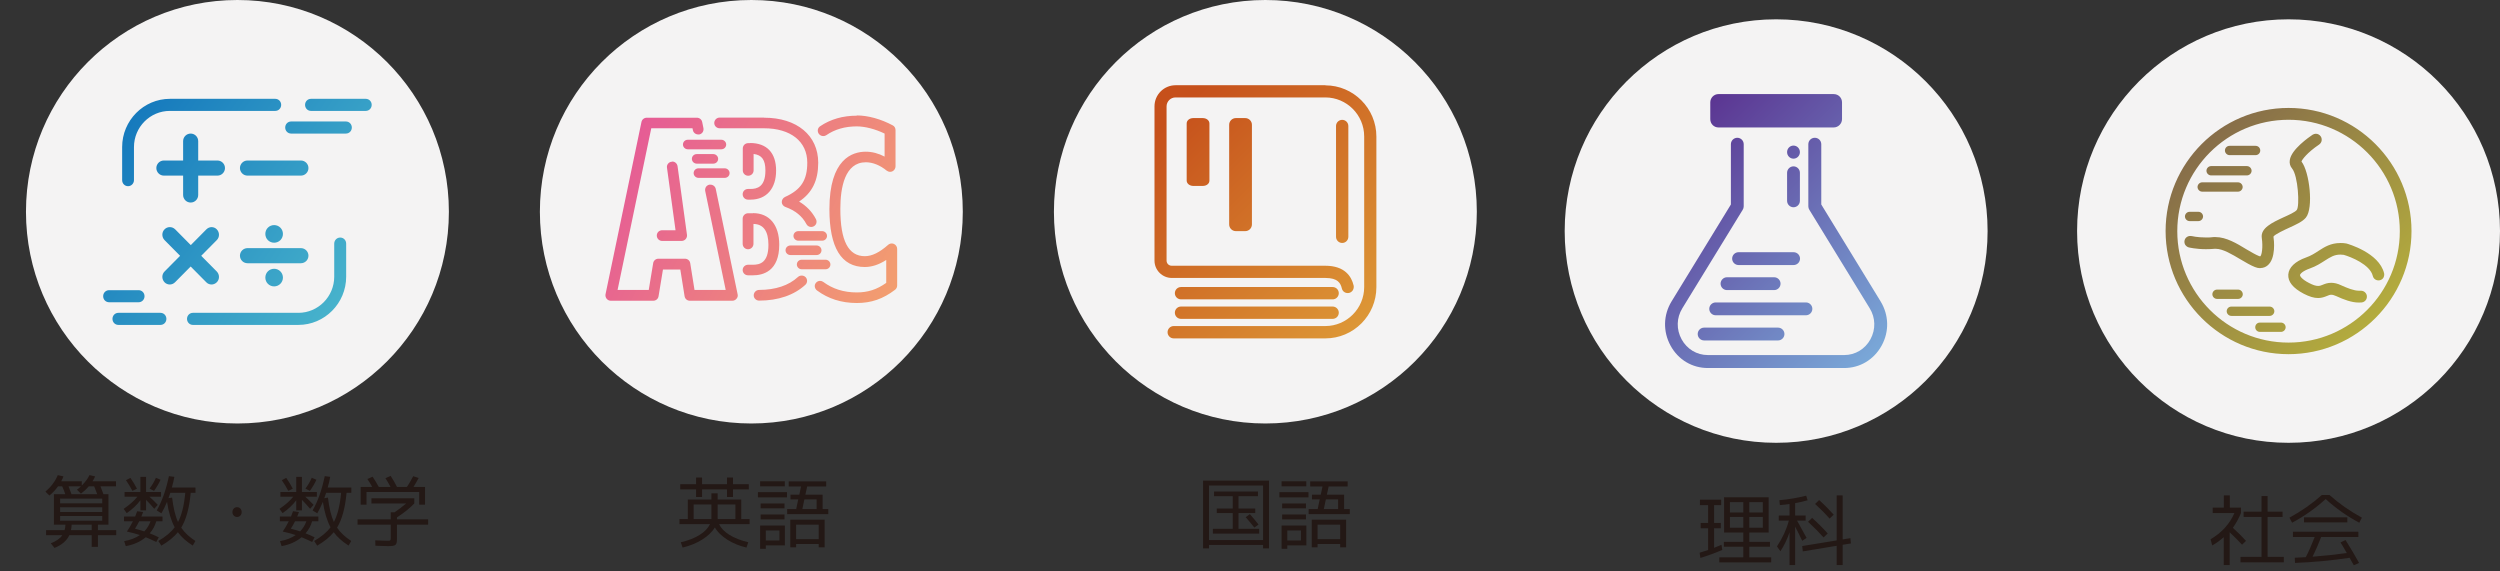 <svg width="385" height="88" viewBox="0 0 385 88" fill="none" xmlns="http://www.w3.org/2000/svg">
<rect x="0" y="0" width="385" height="88" fill="#333333" stroke="none"/>
<path d="M349.213 79.612V85.756H351.709V86.596H345.037V85.756H348.277V79.612H345.517V78.796H348.277V76.396H349.213V78.796H351.517V79.612H349.213ZM343.393 76.288V78.172H345.109V79.012C344.749 79.876 344.329 80.632 343.861 81.28C344.617 81.964 345.289 82.636 345.889 83.296L345.277 83.884C344.737 83.296 344.101 82.66 343.369 81.976V87.016H342.457V82.72C341.929 83.2 341.341 83.632 340.681 84.004L340.429 83.044C342.133 82.048 343.357 80.704 344.101 79.012H340.753V78.172H342.469V76.288H343.393ZM360.433 83.536L361.213 83.164C361.945 84.328 362.641 85.504 363.301 86.692L362.485 87.052C362.293 86.692 362.077 86.308 361.837 85.9C359.017 86.32 356.221 86.584 353.437 86.692L353.389 85.888C354.181 85.852 354.745 85.828 355.093 85.804C355.573 84.868 356.029 83.836 356.461 82.696H353.113V81.892H363.193V82.696H357.457C357.061 83.728 356.629 84.736 356.137 85.732C358.021 85.588 359.785 85.396 361.405 85.168C361.033 84.496 360.697 83.932 360.433 83.536ZM357.565 76.228H358.741C360.217 77.548 361.885 78.712 363.733 79.72L363.325 80.5C361.417 79.48 359.689 78.256 358.153 76.852C356.617 78.256 354.889 79.48 352.981 80.5L352.573 79.72C354.421 78.712 356.089 77.548 357.565 76.228ZM361.489 80.452H354.817V79.672H361.489V80.452Z" fill="#231815"/>
<path fill-rule="evenodd" clip-rule="evenodd" d="M352.436 2.975C334.451 2.975 319.872 17.573 319.872 35.583C319.872 53.593 334.451 68.192 352.436 68.192C370.422 68.192 385 53.593 385 35.583C385 17.573 370.422 2.975 352.436 2.975Z" fill="#F4F3F3"/>
<path fill-rule="evenodd" clip-rule="evenodd" d="M352.436 54.543C342.001 54.543 333.502 46.032 333.502 35.583C333.502 25.133 342.001 16.623 352.436 16.623C362.871 16.623 371.371 25.133 371.371 35.583C371.371 46.032 362.871 54.543 352.436 54.543ZM352.436 18.445C342.988 18.445 335.302 26.141 335.302 35.602C335.302 45.063 342.988 52.759 352.436 52.759C361.884 52.759 369.57 45.063 369.57 35.602C369.57 26.141 361.884 18.445 352.436 18.445ZM348.022 51.111C347.635 51.111 347.306 50.801 347.306 50.394C347.306 49.987 347.635 49.677 348.022 49.677H351.275C351.662 49.677 351.991 50.007 351.991 50.394C351.991 50.782 351.662 51.111 351.275 51.111H348.022ZM343.627 48.649C343.24 48.649 342.911 48.32 342.911 47.932C342.911 47.544 343.221 47.215 343.627 47.215H349.532C349.919 47.215 350.249 47.544 350.249 47.932C350.249 48.32 349.919 48.649 349.532 48.649H343.627ZM363.259 46.594C362.136 46.594 360.935 46.129 359.793 45.606C359.464 45.451 359.212 45.392 358.999 45.392C358.786 45.392 358.612 45.47 358.38 45.567C357.915 45.761 357.489 45.897 356.986 45.897C356.347 45.897 355.65 45.683 354.779 45.237C353.114 44.365 352.32 43.376 352.398 42.271C352.475 41.185 353.443 40.255 355.127 39.654C355.902 39.383 356.502 38.995 357.063 38.627C357.993 38.026 358.941 37.425 360.432 37.425C360.684 37.425 360.955 37.425 361.245 37.483C361.284 37.483 361.323 37.483 361.361 37.502C361.574 37.56 366.376 38.917 367.15 42.077C367.208 42.31 367.15 42.562 367.053 42.756C366.937 42.969 366.724 43.105 366.492 43.163C366.414 43.163 366.356 43.182 366.279 43.182C365.853 43.182 365.504 42.892 365.408 42.484C364.982 40.74 362.039 39.557 360.935 39.247C360.78 39.247 360.606 39.208 360.432 39.208C359.464 39.208 358.883 39.596 358.051 40.119C357.412 40.526 356.715 40.992 355.727 41.341C354.624 41.728 354.217 42.174 354.198 42.368C354.198 42.504 354.43 42.989 355.611 43.59C356.211 43.9 356.637 44.035 356.986 44.035C357.257 44.035 357.451 43.958 357.683 43.861C358.012 43.725 358.438 43.551 358.999 43.551C359.483 43.551 359.987 43.667 360.548 43.938C361.458 44.346 362.484 44.772 363.278 44.772C363.355 44.772 363.433 44.772 363.491 44.772C363.53 44.772 363.568 44.772 363.588 44.772C364.052 44.772 364.44 45.121 364.498 45.567C364.556 46.071 364.207 46.517 363.704 46.575C363.568 46.575 363.413 46.594 363.278 46.594H363.259ZM341.42 46.032C341.033 46.032 340.704 45.703 340.704 45.315C340.704 44.927 341.033 44.598 341.42 44.598H344.673C345.06 44.598 345.389 44.927 345.389 45.315C345.389 45.703 345.06 46.032 344.673 46.032H341.42ZM348.1 41.302C347.829 41.302 347.557 41.244 347.267 41.127C346.57 40.856 345.834 40.41 345.041 39.945C343.763 39.189 342.33 38.316 341.246 38.316C341.188 38.316 341.111 38.316 341.052 38.316C340.607 38.355 340.162 38.374 339.717 38.374C338.148 38.374 337.103 38.103 337.084 38.103C336.851 38.045 336.658 37.89 336.522 37.696C336.406 37.483 336.367 37.25 336.425 37.017C336.522 36.61 336.89 36.339 337.297 36.339C337.374 36.339 337.451 36.339 337.529 36.358C337.529 36.358 338.4 36.572 339.717 36.572C340.104 36.572 340.491 36.572 340.878 36.513C340.994 36.513 341.111 36.513 341.227 36.513C342.834 36.513 344.499 37.502 345.951 38.394C346.686 38.82 347.364 39.227 347.906 39.441C347.964 39.46 348.041 39.48 348.08 39.48C348.313 39.305 348.525 38.084 348.313 36.63C348.1 35.117 349.939 34.264 351.701 33.45C352.436 33.121 353.462 32.655 353.695 32.345C354.179 31.764 353.908 27.053 352.978 25.948C352.669 25.579 352.552 25.133 352.63 24.649C352.862 23.001 355.592 21.12 356.134 20.752C356.289 20.655 356.463 20.597 356.637 20.597C356.947 20.597 357.218 20.752 357.392 21.004C357.528 21.198 357.567 21.45 357.528 21.683C357.489 21.915 357.334 22.128 357.141 22.264C355.302 23.505 354.488 24.61 354.43 24.881C355.669 26.452 356.308 32.054 355.108 33.508C354.605 34.129 353.617 34.575 352.475 35.098C351.914 35.35 350.287 36.106 350.113 36.436C350.19 36.92 350.539 39.828 349.184 40.895C348.971 41.069 348.603 41.282 348.08 41.282L348.1 41.302ZM337.2 34.051C336.813 34.051 336.483 33.722 336.483 33.334C336.483 32.946 336.813 32.617 337.2 32.617H338.555C338.942 32.617 339.271 32.946 339.271 33.334C339.271 33.722 338.942 34.051 338.555 34.051H337.2ZM339.136 29.515C338.749 29.515 338.419 29.185 338.419 28.797C338.419 28.41 338.749 28.08 339.136 28.08H344.653C345.041 28.08 345.37 28.41 345.37 28.797C345.37 29.185 345.041 29.515 344.653 29.515H339.136ZM340.51 27.014C340.123 27.014 339.794 26.684 339.794 26.297C339.794 25.909 340.123 25.579 340.51 25.579H346.028C346.415 25.579 346.744 25.909 346.744 26.297C346.744 26.684 346.415 27.014 346.028 27.014H340.51ZM343.356 23.893C342.969 23.893 342.64 23.563 342.64 23.175C342.64 22.788 342.95 22.458 343.356 22.458H347.364C347.751 22.458 348.08 22.768 348.08 23.175C348.08 23.582 347.751 23.893 347.364 23.893H343.356Z" fill="url(#paint0_linear_350_215)"/>
<path d="M266.407 77.332V78.916H268.471V77.332H266.407ZM272.371 82.012H269.395V83.452H272.575V84.196H269.395V85.828H272.767V86.608H264.775V85.828H268.471V84.196H265.471V83.452H268.471V82.012H266.407H265.507V76.576H272.371V82.012ZM266.407 81.268H268.471V79.612H266.407V81.268ZM269.395 79.612V81.268H271.471V79.612H269.395ZM269.395 77.332V78.916H271.471V77.332H269.395ZM265.111 83.896L265.231 84.688C264.139 85.156 263.011 85.576 261.859 85.924L261.739 85.12C262.315 84.94 262.747 84.808 263.047 84.7V81.352H261.907V80.536H263.047V77.788H261.787V76.948H265.063V77.788H263.971V80.536H265.003V81.352H263.971V84.364C264.379 84.208 264.763 84.052 265.111 83.896ZM282.847 87.016V84.052L277.627 84.916L277.543 84.088L282.847 83.224V76.288H283.771V83.068L284.959 82.876L285.043 83.692L283.771 83.896V87.016H282.847ZM282.391 79.264L281.755 79.864C281.095 79.108 280.351 78.364 279.523 77.608L280.147 77.008C280.963 77.74 281.707 78.496 282.391 79.264ZM281.467 82.156L280.831 82.768C280.135 81.988 279.343 81.184 278.443 80.356L279.067 79.756C279.943 80.536 280.735 81.328 281.467 82.156ZM273.931 80.176V79.396H275.587V77.62C275.263 77.668 274.771 77.728 274.099 77.788L274.027 77.032C275.443 76.9 276.823 76.672 278.155 76.336L278.371 77.044C277.711 77.224 277.063 77.38 276.451 77.488V79.396H278.071V80.176H276.751C277.411 81.364 277.903 82.252 278.215 82.84L277.543 83.284C277.135 82.432 276.775 81.712 276.451 81.1V87.016H275.587V81.988C275.239 83.032 274.771 83.992 274.183 84.892L273.655 84.148C274.531 82.816 275.143 81.484 275.479 80.176H273.931Z" fill="#231815"/>
<path fill-rule="evenodd" clip-rule="evenodd" d="M273.526 2.975C255.541 2.975 240.962 17.573 240.962 35.583C240.962 53.593 255.541 68.192 273.526 68.192C291.512 68.192 306.09 53.593 306.09 35.583C306.09 17.573 291.512 2.975 273.526 2.975Z" fill="#F4F3F3"/>
<path fill-rule="evenodd" clip-rule="evenodd" d="M276.198 22.419C276.74 22.419 277.185 22.865 277.185 23.427C277.185 23.99 276.74 24.436 276.198 24.436C275.656 24.436 275.211 23.99 275.211 23.427C275.211 22.865 275.656 22.419 276.198 22.419ZM276.198 25.618C276.74 25.618 277.185 26.064 277.185 26.607V30.93C277.185 31.473 276.74 31.919 276.198 31.919C275.656 31.919 275.211 31.473 275.211 30.93V26.607C275.211 26.064 275.656 25.618 276.198 25.618ZM276.217 38.84C276.76 38.84 277.205 39.286 277.205 39.829C277.205 40.371 276.76 40.817 276.217 40.817H267.738C267.196 40.817 266.75 40.371 266.75 39.829C266.75 39.286 267.196 38.84 267.738 38.84H276.217ZM273.217 42.698C273.759 42.698 274.204 43.144 274.204 43.687C274.204 44.229 273.759 44.675 273.217 44.675H265.957C265.414 44.675 264.969 44.229 264.969 43.687C264.969 43.144 265.414 42.698 265.957 42.698H273.217ZM278.115 46.575C278.657 46.575 279.102 47.021 279.102 47.564C279.102 48.107 278.657 48.553 278.115 48.553H264.214C263.672 48.553 263.227 48.107 263.227 47.564C263.227 47.021 263.672 46.575 264.214 46.575H278.115ZM273.817 50.453C274.359 50.453 274.804 50.898 274.804 51.441C274.804 51.984 274.359 52.43 273.817 52.43H262.433C261.891 52.43 261.446 51.984 261.446 51.441C261.446 50.898 261.891 50.453 262.433 50.453H273.817ZM279.489 21.217C280.031 21.217 280.477 21.663 280.477 22.206V31.492L289.615 46.42C290.892 48.514 290.97 51.054 289.77 53.225C288.589 55.377 286.44 56.676 284 56.676H263.014C260.594 56.676 258.445 55.396 257.264 53.225C256.083 51.054 256.141 48.514 257.419 46.42L266.557 31.492V22.206C266.557 21.663 267.002 21.217 267.544 21.217C268.086 21.217 268.531 21.663 268.531 22.206V31.783C268.531 31.977 268.473 32.151 268.377 32.307L259.084 47.467C258.174 48.94 258.135 50.724 258.967 52.255C259.8 53.768 261.31 54.679 263.014 54.679H284C285.704 54.679 287.214 53.768 288.047 52.255C288.879 50.724 288.84 48.94 287.93 47.467L278.637 32.307C278.541 32.151 278.483 31.977 278.483 31.783V22.206C278.483 21.663 278.928 21.217 279.47 21.217H279.489ZM264.64 14.49C263.943 14.49 263.382 15.072 263.382 15.77V18.348C263.382 19.066 263.943 19.628 264.64 19.628H282.393C283.09 19.628 283.671 19.046 283.671 18.348V15.77C283.671 15.052 283.11 14.49 282.393 14.49H264.64Z" fill="url(#paint1_linear_350_215)"/>
<path d="M109.557 79.728V77.688H106.821V79.932H109.545C109.545 79.908 109.545 79.872 109.557 79.824C109.557 79.788 109.557 79.752 109.557 79.728ZM110.517 77.688V79.728C110.517 79.752 110.517 79.788 110.529 79.824C110.529 79.872 110.529 79.908 110.529 79.932H113.253V77.688H110.517ZM104.757 75.372V74.568H107.193V73.536H108.117V74.568H111.957V73.536H112.881V74.568H115.317V75.372H112.881V76.536H111.957V75.372H108.117V76.536H107.193V75.372H104.757ZM109.557 76.932V75.972H110.517V76.932H114.153V79.932H115.437V80.712H110.733C111.297 81.924 112.869 82.944 115.233 83.508L114.957 84.324C112.713 83.808 110.889 82.596 110.085 81.24C109.257 82.596 107.385 83.808 105.117 84.324L104.841 83.508C107.205 82.968 108.777 81.924 109.341 80.712H104.637V79.932H105.921V76.932H109.557ZM121.737 76.176H123.093L123.357 74.916H121.461V74.136H127.233V74.916H124.305L124.029 76.176H126.681V78.396H127.557V79.176H121.221V78.396H122.613L122.925 76.908H121.737V76.176ZM116.721 76.596V75.792H121.197V76.596H116.721ZM117.057 84.516V80.928H120.873V83.988H117.933V84.516H117.057ZM117.057 74.892V74.112H120.861V74.892H117.057ZM117.141 79.992V79.224H120.813V79.992H117.141ZM117.141 78.288V77.532H120.813V78.288H117.141ZM117.933 83.232H120.033V81.696H117.933V83.232ZM121.701 84.288V80.028H126.993V84.288H126.081V83.772H122.601V84.288H121.701ZM122.601 83.028H126.081V80.796H122.601V83.028ZM123.561 78.396H125.757V76.908H123.873L123.561 78.396Z" fill="#231815"/>
<path fill-rule="evenodd" clip-rule="evenodd" d="M115.706 0C97.72 0 83.142 14.598 83.142 32.608C83.142 50.619 97.72 65.217 115.706 65.217C133.692 65.217 148.27 50.619 148.27 32.608C148.27 14.598 133.692 0 115.706 0Z" fill="#F4F3F3"/>
<path fill-rule="evenodd" clip-rule="evenodd" d="M111.079 21.519C111.486 21.519 111.834 21.849 111.834 22.256C111.834 22.663 111.505 22.993 111.079 22.993H105.929C105.523 22.993 105.174 22.663 105.174 22.256C105.174 21.849 105.503 21.519 105.929 21.519H111.079ZM109.84 23.729C110.246 23.729 110.595 24.059 110.595 24.466C110.595 24.873 110.266 25.203 109.84 25.203H107.304C106.897 25.203 106.549 24.873 106.549 24.466C106.549 24.059 106.878 23.729 107.304 23.729H109.84ZM111.602 25.92C112.008 25.92 112.357 26.25 112.357 26.657C112.357 27.064 112.028 27.393 111.602 27.393H107.575C107.168 27.393 106.82 27.064 106.82 26.657C106.82 26.25 107.149 25.92 107.575 25.92H111.602ZM115.512 22.023C118.087 22.023 119.52 23.535 119.52 26.269C119.52 29.003 118.068 30.747 115.571 30.747H115.203C114.738 30.747 114.37 30.379 114.37 29.914C114.37 29.448 114.738 29.099 115.203 29.099H115.571C116.558 29.099 117.874 28.809 117.874 26.269C117.874 24.621 117.332 23.865 116.055 23.71V26.25C116.055 26.695 115.687 27.064 115.222 27.064C114.757 27.064 114.39 26.695 114.39 26.25V22.857C114.39 22.411 114.757 22.043 115.222 22.043H115.551L115.512 22.023ZM117.681 18.127C122.734 18.127 126.006 20.86 126.006 25.067C126.006 27.8 125.076 29.7 123.063 31.038C124.205 31.717 125.076 32.628 125.657 33.752C125.754 33.946 125.773 34.179 125.715 34.373C125.657 34.586 125.502 34.76 125.309 34.857C125.193 34.915 125.057 34.954 124.921 34.954C124.612 34.954 124.321 34.78 124.186 34.508C123.547 33.287 122.463 32.415 120.953 31.872C120.624 31.755 120.411 31.465 120.391 31.135C120.391 30.805 120.565 30.495 120.875 30.34C123.353 29.235 124.321 27.742 124.321 25.048C124.321 21.791 121.766 19.755 117.661 19.755H110.827C110.363 19.755 109.995 19.387 109.995 18.941C109.995 18.495 110.363 18.107 110.827 18.107H117.661L117.681 18.127ZM126.606 35.594C127.012 35.594 127.361 35.923 127.361 36.331C127.361 36.738 127.032 37.067 126.606 37.067H122.947C122.54 37.067 122.192 36.738 122.192 36.331C122.192 35.923 122.521 35.594 122.947 35.594H126.606ZM103.509 24.873C103.935 24.873 104.283 25.183 104.342 25.59L105.794 36.156C105.832 36.389 105.755 36.621 105.6 36.815C105.445 36.99 105.213 37.106 104.98 37.106H101.98C101.515 37.106 101.147 36.738 101.147 36.273C101.147 35.807 101.515 35.458 101.98 35.458H104.032L102.715 25.823C102.677 25.61 102.735 25.397 102.87 25.222C103.006 25.048 103.199 24.931 103.412 24.912C103.451 24.912 103.49 24.912 103.528 24.912L103.509 24.873ZM125.754 37.804C126.161 37.804 126.509 38.134 126.509 38.541C126.509 38.948 126.18 39.278 125.754 39.278H121.727C121.32 39.278 120.972 38.948 120.972 38.541C120.972 38.134 121.301 37.804 121.727 37.804H125.754ZM127.129 39.995C127.535 39.995 127.884 40.324 127.884 40.731C127.884 41.139 127.554 41.468 127.129 41.468H123.469C123.063 41.468 122.714 41.139 122.714 40.731C122.714 40.324 123.044 39.995 123.469 39.995H127.129ZM115.958 32.822C118.494 32.822 120.004 34.644 120.004 37.688C120.004 41.798 117.468 42.399 115.958 42.399H115.203C114.738 42.399 114.37 42.03 114.37 41.584C114.37 41.139 114.738 40.77 115.203 40.77H115.958C117.061 40.77 118.339 40.421 118.339 37.707C118.339 35.594 117.565 34.508 116.035 34.489V37.552C116.035 37.998 115.667 38.386 115.203 38.386C114.738 38.386 114.37 38.017 114.37 37.552V33.675C114.37 33.229 114.738 32.841 115.203 32.841H115.958V32.822ZM123.469 42.438C123.702 42.438 123.915 42.534 124.07 42.69C124.379 43.019 124.36 43.542 124.031 43.853C122.308 45.442 119.849 46.295 116.906 46.295C116.442 46.295 116.074 45.927 116.074 45.481C116.074 45.035 116.442 44.648 116.906 44.648C119.423 44.648 121.495 43.95 122.889 42.651C123.044 42.515 123.237 42.438 123.45 42.438H123.469ZM107.323 18.127C107.71 18.127 108.059 18.398 108.136 18.786L108.33 19.736C108.368 19.949 108.33 20.162 108.214 20.356C108.097 20.53 107.904 20.666 107.691 20.705C107.633 20.705 107.575 20.705 107.517 20.705C107.129 20.705 106.781 20.434 106.704 20.046L106.645 19.755H100.295L95.107 44.648H99.908L100.586 40.538C100.644 40.13 100.992 39.84 101.399 39.84H105.484C105.89 39.84 106.239 40.13 106.297 40.538L106.955 44.648H111.757L108.601 29.41C108.562 29.196 108.601 28.983 108.717 28.789C108.833 28.615 109.027 28.479 109.24 28.44C109.298 28.44 109.356 28.44 109.414 28.44C109.801 28.44 110.15 28.712 110.227 29.099L113.596 45.326C113.654 45.578 113.596 45.811 113.422 46.005C113.267 46.199 113.034 46.315 112.783 46.315H106.239C105.832 46.315 105.484 46.024 105.426 45.617L104.768 41.507H102.096L101.418 45.617C101.36 46.024 101.012 46.315 100.605 46.315H94.061C93.81 46.315 93.577 46.199 93.422 46.005C93.267 45.811 93.21 45.559 93.248 45.326L98.785 18.786C98.863 18.398 99.211 18.127 99.598 18.127H107.304H107.323ZM131.949 17.778C133.672 17.778 135.686 18.34 137.486 19.309C137.757 19.445 137.912 19.736 137.912 20.026V25.629C137.912 25.939 137.719 26.25 137.428 26.385C137.312 26.443 137.196 26.463 137.08 26.463C136.886 26.463 136.692 26.385 136.538 26.269C135.55 25.455 134.408 24.989 133.343 24.989C130.091 24.989 129.413 28.906 129.413 32.182C129.413 37.087 130.652 39.452 133.188 39.452C134.272 39.452 135.434 38.89 136.77 37.707C136.925 37.571 137.118 37.494 137.331 37.494C137.448 37.494 137.564 37.513 137.68 37.571C137.97 37.707 138.164 37.998 138.164 38.328V43.969C138.164 44.221 138.048 44.473 137.835 44.628C135.976 46.043 134.176 46.664 131.949 46.664C129.587 46.664 127.535 46.005 125.812 44.725C125.638 44.589 125.522 44.395 125.483 44.182C125.444 43.969 125.502 43.756 125.638 43.581C125.793 43.368 126.044 43.252 126.296 43.252C126.47 43.252 126.645 43.31 126.799 43.426C128.232 44.492 129.955 45.035 131.93 45.035C133.672 45.035 135.028 44.589 136.48 43.562V40.033C135.337 40.77 134.253 41.119 133.169 41.119C129.549 41.119 127.729 38.114 127.729 32.201C127.729 24.505 131.233 23.361 133.324 23.361C134.292 23.361 135.279 23.613 136.228 24.117V20.569C134.776 19.871 133.227 19.464 131.93 19.464C130.149 19.464 128.561 19.91 127.245 20.821C127.109 20.918 126.954 20.957 126.78 20.957C126.509 20.957 126.238 20.821 126.083 20.589C125.967 20.414 125.909 20.181 125.948 19.968C125.986 19.755 126.122 19.561 126.296 19.445C127.903 18.359 129.8 17.816 131.93 17.816L131.949 17.778Z" fill="url(#paint2_linear_350_215)"/>
<path d="M194.51 83.916H186.182V84.456H185.27V74.016H195.422V84.456H194.51V83.916ZM193.814 80.784L193.166 81.24C192.626 80.568 192.182 80.04 191.834 79.644L192.482 79.176C192.938 79.692 193.382 80.22 193.814 80.784ZM186.182 83.172H194.51V74.772H186.182V83.172ZM190.73 79.008V81.432H193.91V82.176H186.782V81.432H189.842V79.008H187.382V78.312H189.842V76.416H186.962V75.696H193.73V76.416H190.73V78.312H193.31V79.008H190.73ZM202.046 76.176H203.402L203.666 74.916H201.77V74.136H207.542V74.916H204.614L204.338 76.176H206.99V78.396H207.866V79.176H201.53V78.396H202.922L203.234 76.908H202.046V76.176ZM197.03 76.596V75.792H201.506V76.596H197.03ZM197.366 84.516V80.928H201.182V83.988H198.242V84.516H197.366ZM197.366 74.892V74.112H201.17V74.892H197.366ZM197.45 79.992V79.224H201.122V79.992H197.45ZM197.45 78.288V77.532H201.122V78.288H197.45ZM198.242 83.232H200.342V81.696H198.242V83.232ZM202.01 84.288V80.028H207.302V84.288H206.39V83.772H202.91V84.288H202.01ZM202.91 83.028H206.39V80.796H202.91V83.028ZM203.87 78.396H206.066V76.908H204.182L203.87 78.396Z" fill="#231815"/>
<path fill-rule="evenodd" clip-rule="evenodd" d="M194.868 0C176.882 0 162.304 14.598 162.304 32.608C162.304 50.619 176.882 65.217 194.868 65.217C212.853 65.217 227.431 50.619 227.431 32.608C227.431 14.598 212.853 0 194.868 0Z" fill="#F4F3F3"/>
<path fill-rule="evenodd" clip-rule="evenodd" d="M185.226 18.185C185.807 18.185 186.252 18.553 186.252 19.019V27.801C186.252 28.285 185.807 28.634 185.226 28.634H183.774C183.193 28.634 182.748 28.266 182.748 27.801V19.019C182.748 18.534 183.193 18.185 183.774 18.185H185.226ZM191.77 18.185C192.332 18.185 192.796 18.65 192.796 19.212V34.567C192.796 35.129 192.332 35.594 191.77 35.594H190.318C189.757 35.594 189.292 35.129 189.292 34.567V19.212C189.292 18.65 189.757 18.185 190.318 18.185H191.77ZM206.697 18.456C207.22 18.456 207.645 18.883 207.645 19.406V36.467C207.645 36.99 207.22 37.416 206.697 37.416C206.174 37.416 205.748 36.99 205.748 36.467V19.406C205.748 18.883 206.174 18.456 206.697 18.456ZM205.225 44.202C205.748 44.202 206.174 44.628 206.174 45.152C206.174 45.675 205.748 46.102 205.225 46.102H181.877C181.354 46.102 180.928 45.675 180.928 45.152C180.928 44.628 181.354 44.202 181.877 44.202H205.225ZM205.225 47.207C205.748 47.207 206.174 47.633 206.174 48.157C206.174 48.68 205.748 49.107 205.225 49.107H181.877C181.354 49.107 180.928 48.68 180.928 48.157C180.928 47.633 181.354 47.207 181.877 47.207H205.225ZM204.103 13.144C208.439 13.144 211.963 16.692 211.963 21.035V44.221C211.963 48.583 208.439 52.112 204.103 52.112H180.754C180.231 52.112 179.805 51.685 179.805 51.162C179.805 50.638 180.231 50.212 180.754 50.212H204.103C207.394 50.212 210.085 47.517 210.085 44.202V21.015C210.085 17.7 207.394 15.005 204.103 15.005H181.025C180.27 15.005 179.651 15.626 179.651 16.382V40.131C179.651 40.577 179.999 40.925 180.444 40.925H204.103C207.103 40.925 208.129 42.573 208.459 43.969C208.517 44.221 208.459 44.473 208.342 44.687C208.207 44.9 207.994 45.055 207.762 45.113C207.684 45.113 207.626 45.133 207.549 45.133C207.103 45.133 206.736 44.842 206.639 44.396C206.445 43.601 206.019 42.806 204.122 42.806H180.464C178.992 42.806 177.792 41.604 177.792 40.131V16.382C177.792 14.579 179.244 13.125 181.045 13.125H204.122L204.103 13.144Z" fill="url(#paint3_linear_350_215)"/>
<path d="M11.012 76.111H14.972C14.792 75.606 14.636 75.198 14.504 74.898H13.664C13.316 75.319 12.908 75.691 12.464 76.026L11.852 75.415C12.032 75.282 12.236 75.115 12.464 74.898H10.556C10.76 75.439 10.916 75.847 11.012 76.111ZM15.74 79.459H9.26V80.191H15.74V79.459ZM15.74 78.115H9.26V78.847H15.74V78.115ZM9.26 76.782V77.514H15.74V76.782H9.26ZM10.928 81.642H14.12V80.802H11.036C11.024 81.103 10.988 81.379 10.928 81.642ZM7.616 76.314L6.992 75.715C7.868 74.971 8.504 74.118 8.9 73.171L9.776 73.362C9.692 73.591 9.572 73.843 9.428 74.118H12.596V74.766C13.136 74.227 13.532 73.698 13.784 73.159L14.648 73.374C14.54 73.626 14.408 73.879 14.252 74.118H17.864V74.898H15.476C15.68 75.439 15.836 75.847 15.932 76.111H16.7V80.802H15.08V81.642H17.9V82.422H15.08V84.222H14.12V82.422H10.676C10.28 83.275 9.524 83.922 8.396 84.379L7.82 83.671C8.648 83.347 9.248 82.939 9.596 82.422H7.1V81.642H9.944C10.028 81.367 10.064 81.091 10.076 80.802H9.26H8.3V76.111H10.052C9.872 75.594 9.716 75.198 9.584 74.898H8.936C8.552 75.439 8.108 75.906 7.616 76.314ZM27.416 80.382C27.98 79.338 28.352 77.838 28.532 75.894H26.228C26.18 76.038 26.084 76.314 25.94 76.722L26.504 76.626C26.696 78.222 26.996 79.483 27.416 80.382ZM22.22 81.835C22.652 81.391 22.976 80.862 23.18 80.275H21.44C21.26 80.635 21.044 81.019 20.792 81.415C21.356 81.57 21.836 81.703 22.22 81.835ZM21.62 75.763V73.434H22.496V75.763H24.8V76.495H23.012C23.276 76.722 23.708 77.13 24.296 77.743L23.756 78.355C23.264 77.778 22.844 77.323 22.496 76.975V78.606H21.62V77.046C21.08 77.766 20.372 78.427 19.52 79.026L19.04 78.367C19.928 77.766 20.636 77.142 21.164 76.495H19.184V75.763H21.62ZM24.86 79.05L24.14 78.606C24.944 77.215 25.568 75.451 26.012 73.326L26.852 73.434C26.768 73.927 26.636 74.478 26.468 75.079H30.104V75.894H29.372C29.156 78.234 28.664 80.022 27.908 81.258C28.412 82.014 29.144 82.698 30.092 83.311L29.684 84.019C28.712 83.406 27.956 82.722 27.392 81.966C26.78 82.71 25.94 83.394 24.848 84.031L24.38 83.311C25.52 82.65 26.36 81.942 26.9 81.198C26.36 80.203 25.964 78.894 25.724 77.287C25.46 77.922 25.172 78.51 24.86 79.05ZM20.468 80.275H19.1V79.543H20.816C20.852 79.471 20.948 79.195 21.128 78.727L22.04 78.847C21.944 79.123 21.86 79.35 21.776 79.543H25.028V80.275H24.068C23.876 80.959 23.54 81.582 23.06 82.135C23.468 82.29 23.936 82.495 24.452 82.746L24.068 83.466C23.48 83.178 22.94 82.939 22.448 82.734C21.584 83.442 20.552 83.898 19.364 84.103L19.124 83.335C20.072 83.166 20.876 82.855 21.536 82.398C20.972 82.207 20.3 82.026 19.544 81.859C19.892 81.355 20.192 80.826 20.468 80.275ZM19.4 73.951L20.084 73.591C20.432 74.082 20.768 74.647 21.092 75.258L20.396 75.594C20.12 75.079 19.796 74.526 19.4 73.951ZM23.72 75.594L23.036 75.246C23.456 74.683 23.78 74.118 24.008 73.579L24.728 73.879C24.452 74.478 24.116 75.055 23.72 75.594ZM36.512 79.615C36.116 79.615 35.792 79.302 35.792 78.871C35.792 78.403 36.116 78.103 36.512 78.103C36.896 78.103 37.22 78.403 37.22 78.871C37.22 79.302 36.896 79.615 36.512 79.615ZM51.416 80.382C51.98 79.338 52.352 77.838 52.532 75.894H50.228C50.18 76.038 50.084 76.314 49.94 76.722L50.504 76.626C50.696 78.222 50.996 79.483 51.416 80.382ZM46.22 81.835C46.652 81.391 46.976 80.862 47.18 80.275H45.44C45.26 80.635 45.044 81.019 44.792 81.415C45.356 81.57 45.836 81.703 46.22 81.835ZM45.62 75.763V73.434H46.496V75.763H48.8V76.495H47.012C47.276 76.722 47.708 77.13 48.296 77.743L47.756 78.355C47.264 77.778 46.844 77.323 46.496 76.975V78.606H45.62V77.046C45.08 77.766 44.372 78.427 43.52 79.026L43.04 78.367C43.928 77.766 44.636 77.142 45.164 76.495H43.184V75.763H45.62ZM48.86 79.05L48.14 78.606C48.944 77.215 49.568 75.451 50.012 73.326L50.852 73.434C50.768 73.927 50.636 74.478 50.468 75.079H54.104V75.894H53.372C53.156 78.234 52.664 80.022 51.908 81.258C52.412 82.014 53.144 82.698 54.092 83.311L53.684 84.019C52.712 83.406 51.956 82.722 51.392 81.966C50.78 82.71 49.94 83.394 48.848 84.031L48.38 83.311C49.52 82.65 50.36 81.942 50.9 81.198C50.36 80.203 49.964 78.894 49.724 77.287C49.46 77.922 49.172 78.51 48.86 79.05ZM44.468 80.275H43.1V79.543H44.816C44.852 79.471 44.948 79.195 45.128 78.727L46.04 78.847C45.944 79.123 45.86 79.35 45.776 79.543H49.028V80.275H48.068C47.876 80.959 47.54 81.582 47.06 82.135C47.468 82.29 47.936 82.495 48.452 82.746L48.068 83.466C47.48 83.178 46.94 82.939 46.448 82.734C45.584 83.442 44.552 83.898 43.364 84.103L43.124 83.335C44.072 83.166 44.876 82.855 45.536 82.398C44.972 82.207 44.3 82.026 43.544 81.859C43.892 81.355 44.192 80.826 44.468 80.275ZM43.4 73.951L44.084 73.591C44.432 74.082 44.768 74.647 45.092 75.258L44.396 75.594C44.12 75.079 43.796 74.526 43.4 73.951ZM47.72 75.594L47.036 75.246C47.456 74.683 47.78 74.118 48.008 73.579L48.728 73.879C48.452 74.478 48.116 75.055 47.72 75.594ZM62.54 77.538H57.2V76.734H63.8V77.538C63.044 78.319 62.156 79.026 61.136 79.674V79.975H65.936V80.802H61.136V82.806C61.136 83.995 61.004 84.103 59.696 84.103C59.42 84.103 58.784 84.079 57.812 84.043L57.788 83.215C58.712 83.251 59.312 83.275 59.6 83.275C60.176 83.275 60.176 83.275 60.176 82.698V80.802H55.064V79.975H60.176V78.894H60.764C61.376 78.475 61.976 78.031 62.54 77.538ZM64.556 77.719V75.763H56.444V77.719H55.544V74.983H57.32C57.092 74.562 56.84 74.154 56.576 73.77L57.38 73.41C57.704 73.879 58.016 74.406 58.328 74.983H60.14C59.84 74.43 59.588 73.987 59.36 73.638L60.164 73.29C60.524 73.843 60.848 74.406 61.136 74.983H62.672C62.984 74.514 63.308 73.975 63.632 73.338L64.472 73.603C64.22 74.094 63.956 74.55 63.68 74.983H65.456V77.719H64.556Z" fill="#231815"/>
<path fill-rule="evenodd" clip-rule="evenodd" d="M36.564 0C18.578 0 4 14.598 4 32.608C4 50.619 18.578 65.217 36.564 65.217C54.55 65.217 69.128 50.619 69.128 32.608C69.128 14.598 54.55 0 36.564 0Z" fill="#F4F3F3"/>
<path fill-rule="evenodd" clip-rule="evenodd" d="M42.217 34.664C42.972 34.664 43.572 35.265 43.572 36.021C43.572 36.777 42.972 37.378 42.217 37.378C41.462 37.378 40.862 36.777 40.862 36.021C40.862 35.265 41.462 34.664 42.217 34.664ZM46.341 38.211C46.98 38.211 47.502 38.735 47.502 39.375C47.502 40.014 46.98 40.538 46.341 40.538H38.113C37.474 40.538 36.951 40.014 36.951 39.375C36.951 38.735 37.474 38.211 38.113 38.211H46.341ZM32.576 34.974C32.866 34.974 33.176 35.09 33.389 35.323C33.834 35.788 33.834 36.525 33.389 36.971L30.988 39.394L33.389 41.817C33.834 42.283 33.834 43.019 33.389 43.465C33.157 43.698 32.866 43.814 32.576 43.814C32.285 43.814 31.976 43.698 31.763 43.465L29.362 41.042L26.961 43.465C26.729 43.698 26.439 43.814 26.148 43.814C25.858 43.814 25.548 43.698 25.335 43.465C24.89 43 24.89 42.263 25.335 41.817L27.736 39.394L25.335 36.971C24.89 36.505 24.89 35.769 25.335 35.323C25.78 34.858 26.516 34.858 26.981 35.323L29.381 37.746L31.782 35.323C32.014 35.09 32.305 34.974 32.595 34.974H32.576ZM42.217 41.391C42.972 41.391 43.572 42.011 43.572 42.748C43.572 43.485 42.972 44.105 42.217 44.105C41.462 44.105 40.862 43.504 40.862 42.748C40.862 41.992 41.462 41.391 42.217 41.391ZM21.347 44.687C21.85 44.687 22.257 45.094 22.257 45.617C22.257 46.141 21.85 46.548 21.347 46.548H16.797C16.294 46.548 15.887 46.141 15.887 45.617C15.887 45.094 16.294 44.687 16.797 44.687H21.347ZM24.715 48.176C25.219 48.176 25.625 48.583 25.625 49.107C25.625 49.63 25.219 50.037 24.715 50.037H18.23C17.726 50.037 17.32 49.63 17.32 49.107C17.32 48.583 17.726 48.176 18.23 48.176H24.715ZM52.401 36.583C52.904 36.583 53.31 36.99 53.31 37.514V42.612C53.31 46.703 50 50.037 45.954 50.037H29.71C29.207 50.037 28.8 49.63 28.8 49.107C28.8 48.583 29.207 48.176 29.71 48.176H45.954C48.993 48.176 51.471 45.675 51.471 42.612V37.514C51.471 37.009 51.878 36.583 52.381 36.583H52.401ZM56.331 15.219C56.834 15.219 57.241 15.626 57.241 16.149C57.241 16.673 56.834 17.08 56.331 17.08H47.89C47.386 17.08 46.98 16.673 46.98 16.149C46.98 15.626 47.386 15.219 47.89 15.219H56.331ZM53.272 18.708C53.775 18.708 54.182 19.116 54.182 19.639C54.182 20.162 53.775 20.57 53.272 20.57H44.831C44.327 20.57 43.921 20.162 43.921 19.639C43.921 19.116 44.327 18.708 44.831 18.708H53.272ZM46.341 24.718C46.98 24.718 47.502 25.242 47.502 25.881C47.502 26.521 46.98 27.045 46.341 27.045H38.113C37.474 27.045 36.951 26.521 36.951 25.881C36.951 25.242 37.474 24.718 38.113 24.718H46.341ZM42.391 15.219C42.895 15.219 43.301 15.626 43.301 16.149C43.301 16.673 42.895 17.08 42.391 17.08H26.148C23.109 17.08 20.631 19.581 20.631 22.644V27.743C20.631 28.247 20.224 28.673 19.721 28.673C19.217 28.673 18.811 28.266 18.811 27.743V22.644C18.811 18.553 22.121 15.219 26.168 15.219H42.411H42.391ZM29.362 20.57C30.001 20.57 30.523 21.093 30.523 21.733V24.718H33.486C34.124 24.718 34.647 25.242 34.647 25.881C34.647 26.521 34.124 27.045 33.486 27.045H30.523V30.03C30.523 30.67 30.001 31.193 29.362 31.193C28.723 31.193 28.2 30.67 28.2 30.03V27.045H25.238C24.599 27.045 24.077 26.521 24.077 25.881C24.077 25.242 24.599 24.718 25.238 24.718H28.2V21.733C28.2 21.093 28.723 20.57 29.362 20.57Z" fill="url(#paint4_linear_350_215)"/>
<defs>
<linearGradient id="paint0_linear_350_215" x1="333.405" y1="16.526" x2="371.17" y2="54.259" gradientUnits="userSpaceOnUse">
<stop stop-color="#7D604C"/>
<stop offset="1" stop-color="#BCB83B"/>
</linearGradient>
<linearGradient id="paint1_linear_350_215" x1="255.018" y1="18.969" x2="293.501" y2="57.379" gradientUnits="userSpaceOnUse">
<stop stop-color="#592D8D"/>
<stop offset="1" stop-color="#7DB5E0"/>
</linearGradient>
<linearGradient id="paint2_linear_350_215" x1="92.493" y1="20.841" x2="142.471" y2="46.531" gradientUnits="userSpaceOnUse">
<stop stop-color="#E45599"/>
<stop offset="1" stop-color="#F4A56B"/>
</linearGradient>
<linearGradient id="paint3_linear_350_215" x1="179.709" y1="18.456" x2="213.577" y2="52.279" gradientUnits="userSpaceOnUse">
<stop stop-color="#C6501B"/>
<stop offset="1" stop-color="#DF9E39"/>
</linearGradient>
<linearGradient id="paint4_linear_350_215" x1="14.977" y1="17.196" x2="61.812" y2="49.512" gradientUnits="userSpaceOnUse">
<stop stop-color="#1073BB"/>
<stop offset="1" stop-color="#52BFCF"/>
</linearGradient>
</defs>
</svg>
